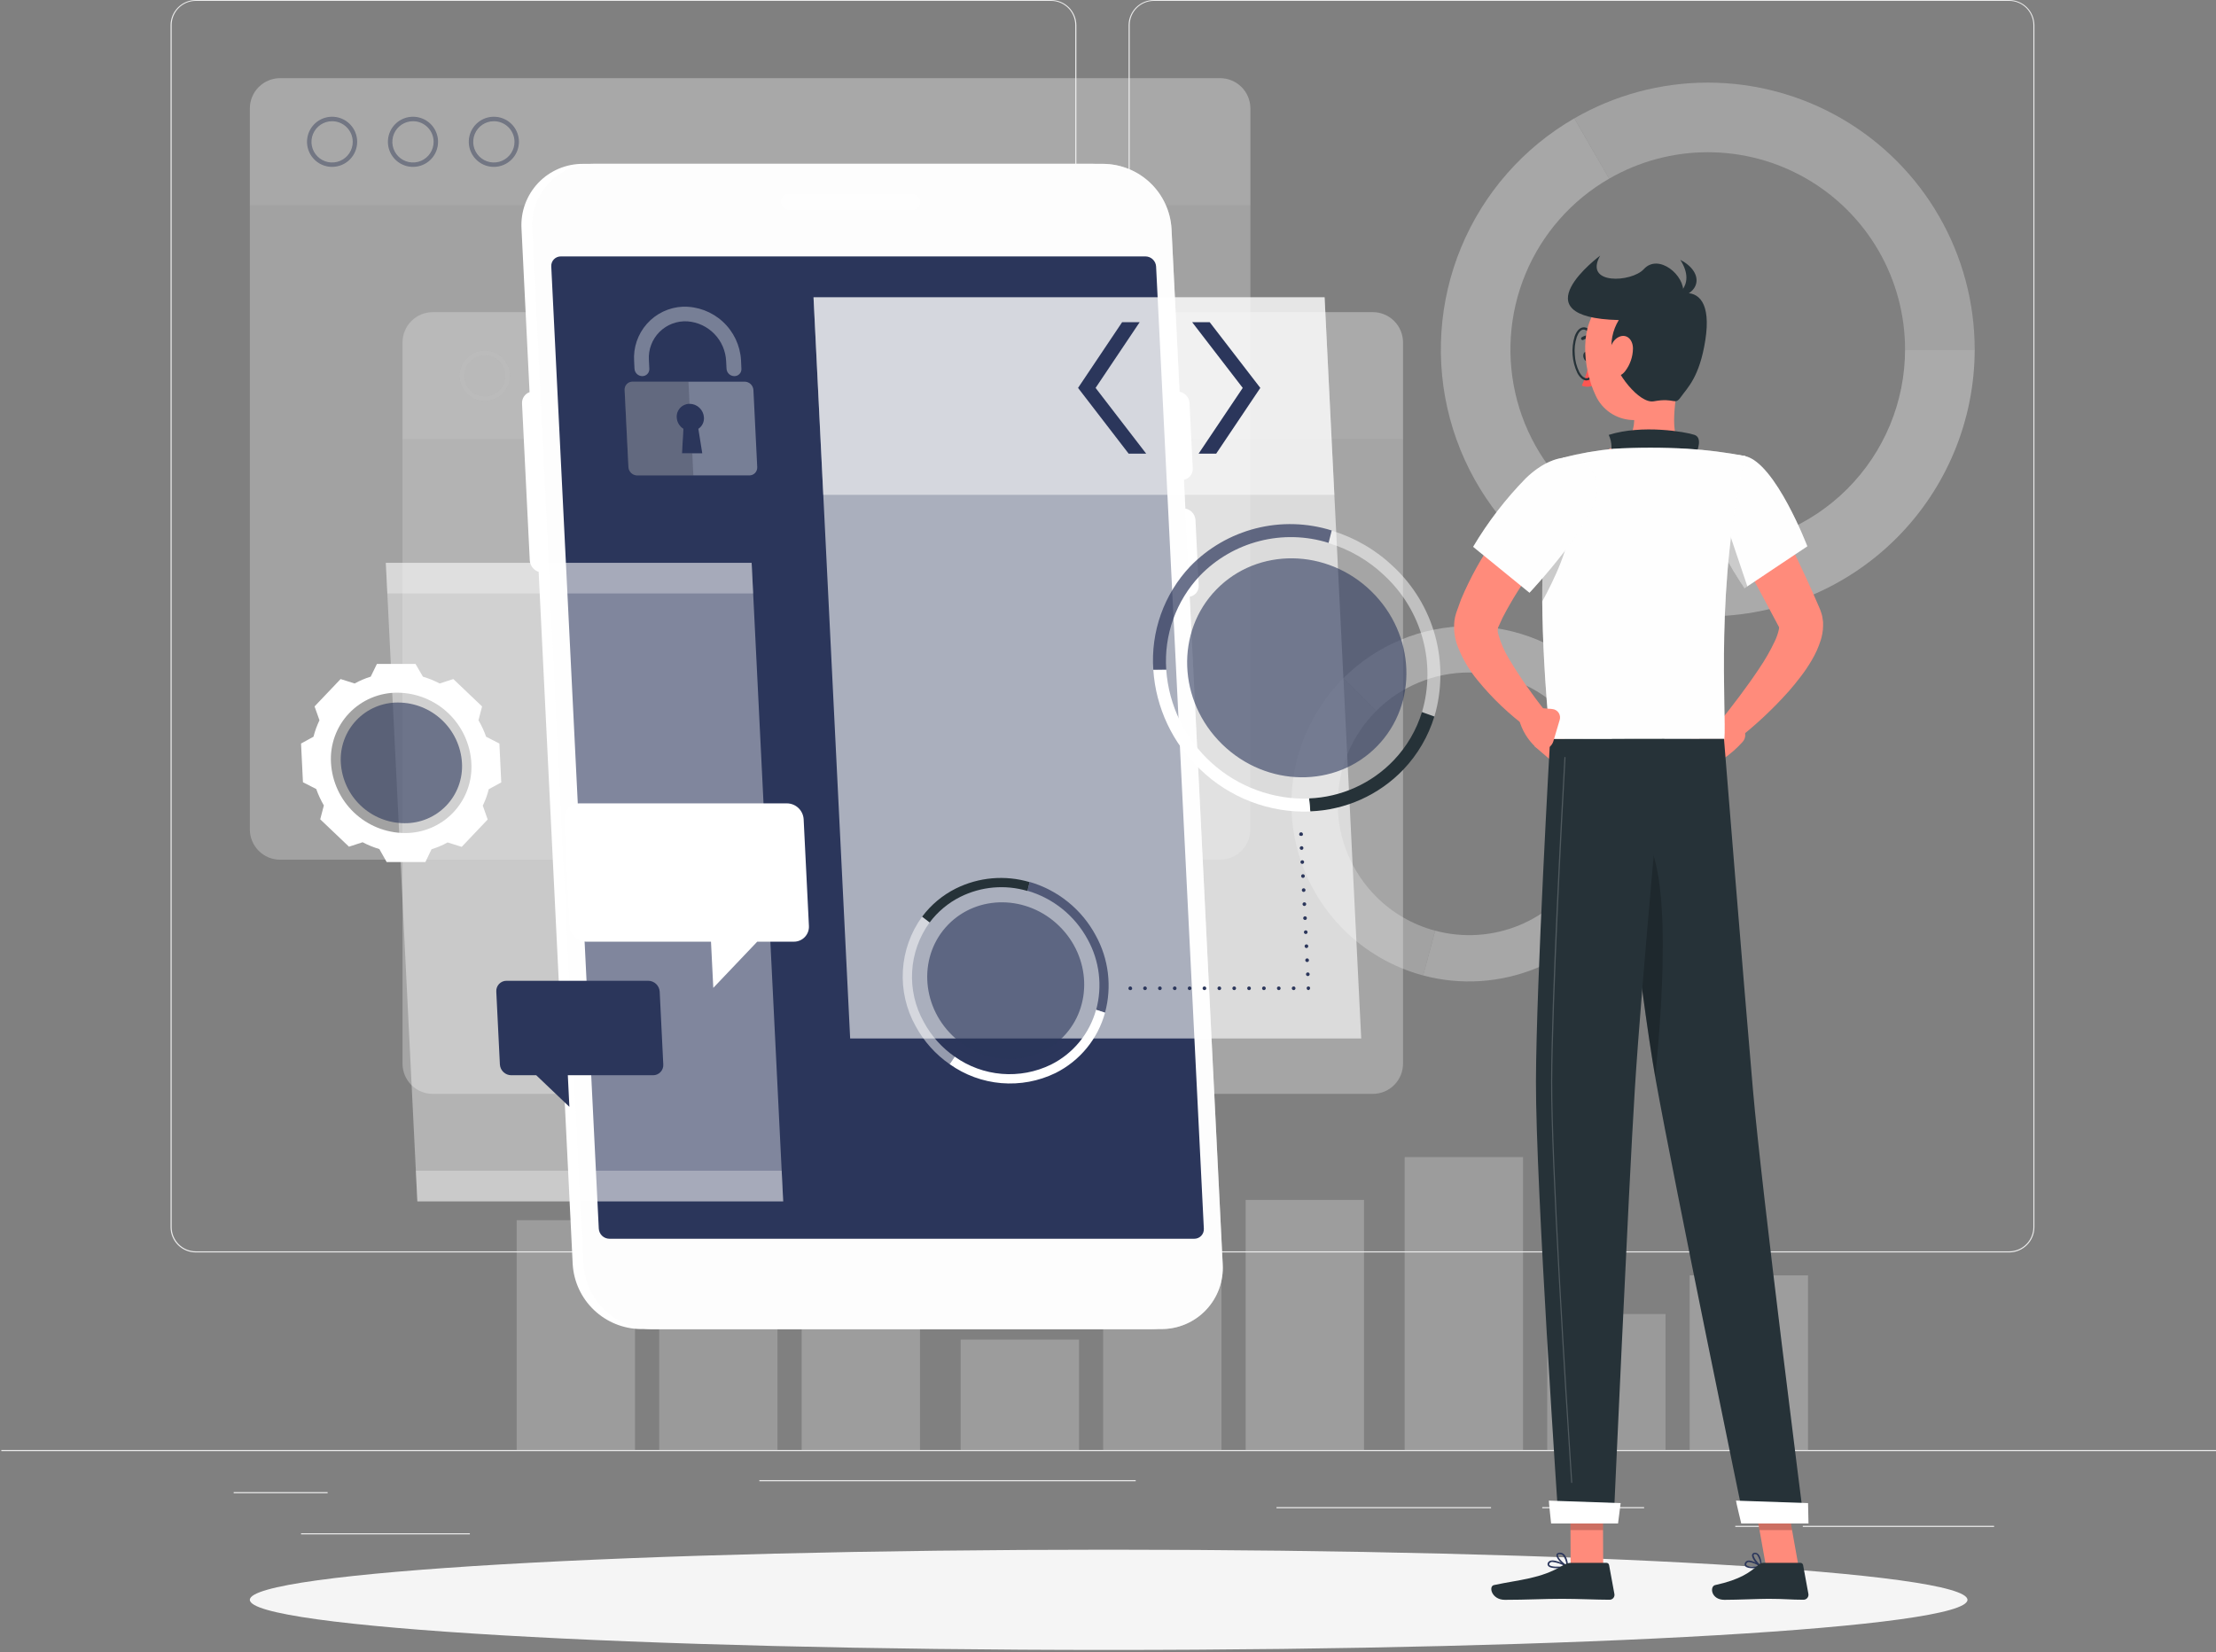 <svg width="582" height="434" viewBox="0 0 582 434" fill="none" xmlns="http://www.w3.org/2000/svg">
<rect x="0" y="0" width="582" height="434" fill="#808080" stroke="none"/>
<path d="M582 380.868H0.345V381.159H582V380.868Z" fill="#EBEBEB"/>
<path d="M86.046 391.943H61.372V392.233H86.046V391.943Z" fill="#EBEBEB"/>
<path d="M298.28 388.79H199.433V389.081H298.28V388.79Z" fill="#EBEBEB"/>
<path d="M123.4 402.75H79.066V403.041H123.4V402.75Z" fill="#EBEBEB"/>
<path d="M523.718 400.795H473.475V401.086H523.718V400.795Z" fill="#EBEBEB"/>
<path d="M469.671 400.795H455.746V401.086H469.671V400.795Z" fill="#EBEBEB"/>
<path d="M431.805 395.886H405.049V396.177H431.805V395.886Z" fill="#EBEBEB"/>
<path d="M391.601 395.886H335.25V396.177H391.601V395.886Z" fill="#EBEBEB"/>
<path d="M276.049 328.984H51.426C49.666 328.981 47.979 328.28 46.736 327.035C45.493 325.789 44.795 324.101 44.795 322.342V6.584C44.81 4.835 45.515 3.162 46.757 1.929C47.998 0.696 49.676 0.003 51.426 0H276.049C277.811 0 279.501 0.7 280.746 1.946C281.992 3.191 282.692 4.881 282.692 6.643V322.342C282.692 324.103 281.992 325.793 280.746 327.039C279.501 328.284 277.811 328.984 276.049 328.984ZM51.426 0.233C49.743 0.236 48.13 0.906 46.942 2.097C45.753 3.288 45.086 4.902 45.086 6.584V322.342C45.086 324.024 45.753 325.638 46.942 326.829C48.13 328.02 49.743 328.69 51.426 328.693H276.049C277.733 328.69 279.347 328.02 280.537 326.83C281.728 325.639 282.398 324.025 282.401 322.342V6.584C282.398 4.901 281.728 3.287 280.537 2.096C279.347 0.906 277.733 0.236 276.049 0.233H51.426Z" fill="#EBEBEB"/>
<path d="M527.685 328.984H303.049C301.289 328.981 299.601 328.28 298.356 327.035C297.111 325.79 296.41 324.103 296.407 322.342V6.584C296.425 4.834 297.133 3.161 298.376 1.928C299.62 0.696 301.299 0.003 303.049 0H527.685C529.432 0.006 531.107 0.701 532.346 1.933C533.585 3.166 534.289 4.837 534.304 6.584V322.342C534.304 324.099 533.607 325.785 532.367 327.03C531.126 328.276 529.442 328.978 527.685 328.984ZM303.049 0.233C301.366 0.236 299.752 0.906 298.562 2.096C297.371 3.287 296.701 4.901 296.698 6.584V322.342C296.701 324.025 297.371 325.639 298.562 326.83C299.752 328.02 301.366 328.69 303.049 328.693H527.685C529.368 328.69 530.982 328.02 532.173 326.83C533.363 325.639 534.033 324.025 534.036 322.342V6.584C534.033 4.901 533.363 3.287 532.173 2.096C530.982 0.906 529.368 0.236 527.685 0.233H303.049Z" fill="#EBEBEB"/>
<g opacity="0.6">
<path opacity="0.6" d="M410.191 186.746L418.811 178.126C426.068 185.391 430.728 194.846 432.069 205.027C433.409 215.208 431.355 225.547 426.225 234.443C421.095 243.338 413.175 250.294 403.691 254.233C394.208 258.172 383.69 258.874 373.767 256.231L376.92 244.458C384.256 246.429 392.038 245.924 399.057 243.02C406.077 240.116 411.941 234.975 415.74 228.397C419.539 221.819 421.06 214.17 420.067 206.639C419.074 199.108 415.623 192.115 410.249 186.746H410.191Z" fill="#EBEBEB"/>
<path opacity="0.6" d="M352.828 178.126C361.589 169.38 373.463 164.468 385.843 164.468C398.222 164.468 410.096 169.38 418.857 178.126L410.237 186.746C403.767 180.278 394.992 176.644 385.843 176.644C376.693 176.644 367.918 180.278 361.448 186.746L352.828 178.126Z" fill="#F5F5F5"/>
<path opacity="0.6" d="M352.828 178.126L361.448 186.746C358.244 189.949 355.702 193.752 353.967 197.938C352.233 202.124 351.34 206.61 351.34 211.141C351.34 215.672 352.233 220.158 353.967 224.344C355.702 228.529 358.244 232.332 361.448 235.536C365.718 239.83 371.054 242.91 376.908 244.458L373.767 256.231C365.853 254.108 358.636 249.941 352.842 244.147C347.049 238.352 342.881 231.135 340.76 223.221C338.638 215.306 338.636 206.973 340.754 199.057C342.873 191.142 347.036 183.923 352.828 178.126Z" fill="#E0E0E0"/>
<path opacity="0.6" d="M448.522 143.611V161.898C433.089 161.899 418.087 156.808 405.843 147.414C393.599 138.019 384.797 124.847 380.803 109.94C376.808 95.033 377.845 79.224 383.752 64.966C389.659 50.709 400.105 38.799 413.471 31.084L422.627 46.928C412.742 52.625 405.015 61.426 400.645 71.965C396.274 82.504 395.505 94.19 398.457 105.211C401.409 116.231 407.916 125.969 416.969 132.912C426.021 139.856 437.113 143.616 448.522 143.611Z" fill="#EBEBEB"/>
<path opacity="0.6" d="M518.623 91.797C518.617 110.387 511.229 128.214 498.084 141.359C484.939 154.504 467.112 161.892 448.522 161.898V143.611C462.263 143.608 475.44 138.148 485.156 128.431C494.873 118.715 500.332 105.538 500.336 91.797H518.623Z" fill="#F5F5F5"/>
<path opacity="0.6" d="M518.623 91.797H500.335C500.337 82.702 497.945 73.767 493.398 65.891C488.852 58.014 482.312 51.473 474.436 46.925C466.56 42.378 457.625 39.984 448.531 39.984C439.436 39.985 430.502 42.38 422.626 46.928L413.483 31.084C424.139 24.934 436.227 21.697 448.531 21.699C460.835 21.7 472.922 24.94 483.577 31.093C494.232 37.246 503.08 46.095 509.231 56.75C515.383 67.406 518.622 79.493 518.623 91.797Z" fill="#E0E0E0"/>
</g>
<g opacity="0.5">
<path opacity="0.5" d="M327.154 380.856H358.238V315.187H327.154V380.856Z" fill="#F5F5F5"/>
<path opacity="0.5" d="M289.73 380.868H320.814V335.01H289.73V380.868Z" fill="#E6E6E6"/>
<path opacity="0.5" d="M252.307 380.856H283.39V351.878H252.307V380.856Z" fill="#F0F0F0"/>
<path opacity="0.5" d="M443.764 380.868H474.848V335.01H443.764V380.868Z" fill="#F5F5F5"/>
<path opacity="0.5" d="M406.352 380.868H437.436V345.154H406.352V380.868Z" fill="#E6E6E6"/>
<path opacity="0.5" d="M368.917 380.868H400V303.938H368.917V380.868Z" fill="#F0F0F0"/>
<path opacity="0.5" d="M210.543 380.868H241.627V309.092H210.543V380.868Z" fill="#F5F5F5"/>
<path opacity="0.5" d="M173.12 380.868H204.203V335.01H173.12V380.868Z" fill="#E6E6E6"/>
<path opacity="0.5" d="M135.696 380.868H166.78V320.515H135.696V380.868Z" fill="#F0F0F0"/>
</g>
<g opacity="0.6">
<path opacity="0.6" d="M65.618 28.455C65.627 26.356 66.465 24.347 67.949 22.863C69.432 21.379 71.442 20.542 73.54 20.532H320.465C322.565 20.539 324.578 21.375 326.064 22.859C327.55 24.343 328.389 26.354 328.398 28.455V53.978H65.618V28.455Z" fill="#F0F0F0"/>
<path opacity="0.6" d="M129.705 43.834C128.403 43.834 127.131 43.448 126.049 42.725C124.967 42.003 124.123 40.976 123.624 39.774C123.125 38.572 122.993 37.25 123.245 35.973C123.497 34.697 124.122 33.523 125.041 32.602C125.959 31.68 127.13 31.051 128.406 30.794C129.682 30.538 131.005 30.665 132.208 31.159C133.412 31.654 134.442 32.495 135.168 33.574C135.894 34.654 136.284 35.925 136.289 37.226C136.291 38.092 136.121 38.95 135.791 39.751C135.461 40.552 134.977 41.28 134.365 41.893C133.754 42.507 133.028 42.994 132.228 43.327C131.428 43.66 130.571 43.832 129.705 43.834ZM129.705 31.84C128.631 31.84 127.582 32.159 126.689 32.756C125.797 33.353 125.102 34.202 124.693 35.194C124.284 36.187 124.178 37.279 124.39 38.331C124.603 39.384 125.122 40.35 125.884 41.106C126.646 41.863 127.615 42.377 128.669 42.582C129.722 42.787 130.814 42.675 131.803 42.259C132.793 41.843 133.638 41.143 134.229 40.247C134.821 39.351 135.133 38.3 135.126 37.226C135.116 35.794 134.541 34.424 133.526 33.415C132.51 32.406 131.136 31.84 129.705 31.84Z" fill="#2B365B"/>
<path opacity="0.6" d="M108.533 43.834C107.229 43.847 105.95 43.474 104.858 42.76C103.767 42.046 102.912 41.023 102.402 39.823C101.893 38.623 101.751 37.298 101.995 36.017C102.239 34.735 102.859 33.556 103.774 32.627C104.69 31.698 105.861 31.062 107.138 30.8C108.416 30.538 109.743 30.66 110.95 31.153C112.158 31.646 113.192 32.486 113.921 33.567C114.651 34.648 115.043 35.922 115.047 37.226C115.054 38.964 114.372 40.634 113.152 41.872C111.931 43.11 110.271 43.815 108.533 43.834ZM108.533 31.84C107.456 31.826 106.4 32.133 105.499 32.722C104.597 33.31 103.892 34.154 103.472 35.146C103.052 36.137 102.936 37.231 103.14 38.288C103.344 39.345 103.859 40.317 104.617 41.081C105.376 41.845 106.345 42.365 107.401 42.576C108.457 42.787 109.551 42.679 110.545 42.266C111.539 41.852 112.388 41.152 112.982 40.254C113.577 39.357 113.891 38.303 113.884 37.226C113.878 35.805 113.313 34.444 112.312 33.436C111.311 32.429 109.953 31.855 108.533 31.84Z" fill="#2B365B"/>
<path opacity="0.6" d="M87.232 43.834C85.931 43.836 84.657 43.452 83.574 42.731C82.49 42.01 81.644 40.984 81.143 39.782C80.642 38.581 80.509 37.258 80.76 35.98C81.011 34.703 81.635 33.529 82.553 32.606C83.471 31.683 84.642 31.053 85.918 30.795C87.194 30.538 88.517 30.664 89.722 31.158C90.926 31.653 91.957 32.493 92.683 33.573C93.41 34.653 93.8 35.924 93.805 37.226C93.808 38.973 93.118 40.651 91.885 41.889C90.653 43.128 88.98 43.827 87.232 43.834ZM87.232 31.84C86.158 31.837 85.108 32.154 84.214 32.75C83.32 33.346 82.624 34.194 82.213 35.186C81.801 36.179 81.695 37.271 81.905 38.324C82.116 39.377 82.635 40.344 83.396 41.102C84.157 41.86 85.126 42.375 86.18 42.581C87.235 42.787 88.326 42.676 89.317 42.26C90.308 41.845 91.152 41.145 91.744 40.248C92.336 39.352 92.649 38.3 92.642 37.226C92.633 35.796 92.059 34.428 91.046 33.419C90.033 32.411 88.662 31.843 87.232 31.84Z" fill="#2B365B"/>
<path opacity="0.6" d="M320.465 225.822H73.54C71.442 225.813 69.432 224.975 67.949 223.491C66.465 222.008 65.627 219.998 65.618 217.9V53.978H328.398V217.9C328.389 220 327.55 222.011 326.064 223.495C324.578 224.979 322.565 225.816 320.465 225.822Z" fill="#E0E0E0"/>
<path opacity="0.6" d="M105.717 89.924C105.72 87.823 106.556 85.808 108.04 84.321C109.525 82.835 111.538 81.996 113.64 81.99H360.564C362.664 81.999 364.676 82.839 366.16 84.325C367.644 85.811 368.48 87.824 368.486 89.924V115.435H105.717V89.924Z" fill="#F5F5F5"/>
<path opacity="0.6" d="M169.804 105.291C168.501 105.294 167.226 104.909 166.142 104.186C165.057 103.464 164.211 102.436 163.712 101.232C163.212 100.028 163.081 98.704 163.334 97.425C163.588 96.147 164.215 94.973 165.137 94.051C166.058 93.13 167.233 92.502 168.511 92.249C169.789 91.995 171.114 92.126 172.318 92.626C173.521 93.126 174.549 93.972 175.272 95.056C175.995 96.141 176.379 97.415 176.377 98.719C176.374 100.461 175.68 102.131 174.448 103.363C173.216 104.595 171.546 105.288 169.804 105.291ZM169.804 93.297C168.732 93.295 167.682 93.611 166.789 94.206C165.896 94.8 165.2 95.646 164.788 96.636C164.375 97.626 164.266 98.717 164.474 99.769C164.682 100.821 165.198 101.788 165.955 102.548C166.713 103.307 167.679 103.824 168.731 104.035C169.783 104.245 170.873 104.138 171.864 103.728C172.856 103.318 173.703 102.623 174.299 101.732C174.895 100.84 175.214 99.791 175.214 98.719C175.214 97.283 174.644 95.906 173.63 94.889C172.616 93.873 171.24 93.301 169.804 93.297Z" fill="#E6E6E6"/>
<path opacity="0.6" d="M148.562 105.291C147.259 105.294 145.985 104.909 144.9 104.186C143.815 103.464 142.97 102.436 142.47 101.232C141.97 100.028 141.839 98.704 142.092 97.425C142.346 96.147 142.973 94.973 143.895 94.051C144.816 93.13 145.991 92.502 147.269 92.249C148.547 91.995 149.872 92.126 151.076 92.626C152.279 93.126 153.308 93.972 154.03 95.056C154.753 96.141 155.137 97.415 155.135 98.719C155.132 100.461 154.439 102.131 153.207 103.363C151.975 104.595 150.305 105.288 148.562 105.291ZM148.562 93.297C147.49 93.295 146.44 93.611 145.547 94.206C144.654 94.8 143.958 95.646 143.546 96.636C143.134 97.626 143.025 98.717 143.232 99.769C143.44 100.821 143.956 101.788 144.713 102.548C145.471 103.307 146.437 103.824 147.489 104.035C148.541 104.245 149.631 104.138 150.623 103.728C151.614 103.318 152.461 102.623 153.057 101.732C153.654 100.84 153.972 99.791 153.972 98.719C153.972 97.283 153.402 95.906 152.388 94.889C151.374 93.873 149.998 93.301 148.562 93.297Z" fill="#E6E6E6"/>
<path opacity="0.6" d="M127.332 105.291C126.029 105.294 124.754 104.909 123.669 104.186C122.585 103.464 121.739 102.436 121.239 101.232C120.739 100.028 120.608 98.704 120.862 97.425C121.115 96.147 121.743 94.973 122.664 94.051C123.586 93.13 124.76 92.502 126.038 92.249C127.317 91.995 128.642 92.126 129.845 92.626C131.049 93.126 132.077 93.972 132.8 95.056C133.522 96.141 133.907 97.415 133.905 98.719C133.898 100.46 133.204 102.128 131.973 103.359C130.741 104.591 129.073 105.285 127.332 105.291ZM127.332 93.297C126.259 93.295 125.21 93.611 124.317 94.206C123.424 94.8 122.727 95.646 122.315 96.636C121.903 97.626 121.794 98.717 122.002 99.769C122.21 100.821 122.725 101.788 123.483 102.548C124.24 103.307 125.206 103.824 126.258 104.035C127.31 104.245 128.401 104.138 129.392 103.728C130.383 103.318 131.231 102.623 131.827 101.732C132.423 100.84 132.741 99.791 132.741 98.719C132.741 97.283 132.172 95.906 131.158 94.889C130.143 93.873 128.768 93.301 127.332 93.297Z" fill="#E6E6E6"/>
<path opacity="0.6" d="M360.564 287.338H113.64C111.539 287.335 109.526 286.499 108.041 285.014C106.556 283.529 105.72 281.516 105.717 279.416V115.435H368.486V279.357C368.491 280.402 368.289 281.437 367.893 282.403C367.498 283.37 366.915 284.249 366.179 284.99C365.444 285.731 364.569 286.32 363.605 286.723C362.642 287.126 361.608 287.335 360.564 287.338Z" fill="#E6E6E6"/>
</g>
<path d="M291.172 433.403C415.743 433.403 516.727 427.507 516.727 420.234C516.727 412.961 415.743 407.066 291.172 407.066C166.602 407.066 65.618 412.961 65.618 420.234C65.618 427.507 166.602 433.403 291.172 433.403Z" fill="#F5F5F5"/>
<path d="M310.39 126.056C310.78 126.06 311.167 125.984 311.527 125.832C311.887 125.68 312.211 125.456 312.481 125.173C312.75 124.891 312.958 124.556 313.093 124.19C313.228 123.823 313.286 123.433 313.263 123.043L312.403 105.861C312.356 105.05 312.003 104.287 311.416 103.726C310.829 103.165 310.051 102.847 309.238 102.837H306.912L304.806 60.085C304.534 55.524 302.549 51.234 299.249 48.074C295.948 44.913 291.576 43.117 287.008 43.042H153.122C150.923 43.028 148.745 43.464 146.722 44.325C144.698 45.185 142.873 46.452 141.358 48.046C139.844 49.64 138.672 51.528 137.917 53.592C137.161 55.657 136.836 57.855 136.964 60.05L139.081 103C138.473 103.221 137.952 103.632 137.596 104.173C137.239 104.714 137.067 105.355 137.103 106.001L139.139 147.217C139.185 147.892 139.431 148.537 139.846 149.072C140.26 149.606 140.824 150.005 141.466 150.218L150.412 332.102C150.693 336.665 152.688 340.953 155.997 344.107C159.307 347.261 163.686 349.048 168.257 349.11H302.131C304.329 349.124 306.508 348.688 308.531 347.827C310.555 346.967 312.38 345.7 313.894 344.106C315.409 342.512 316.58 340.624 317.336 338.56C318.092 336.495 318.416 334.297 318.289 332.102L309.622 156.791H311.949C312.339 156.795 312.726 156.718 313.086 156.567C313.445 156.415 313.77 156.191 314.039 155.908C314.309 155.626 314.517 155.291 314.652 154.924C314.787 154.558 314.845 154.168 314.822 153.778L313.973 136.561C313.921 135.753 313.566 134.995 312.98 134.436C312.393 133.878 311.618 133.561 310.809 133.548H308.482L308.11 126.056H310.39Z" fill="white"/>
<path d="M171.084 349.109H304.957C307.157 349.124 309.336 348.688 311.36 347.827C313.383 346.967 315.21 345.701 316.725 344.107C318.24 342.513 319.413 340.625 320.17 338.561C320.927 336.496 321.253 334.298 321.127 332.102L307.68 60.062C307.404 55.498 305.412 51.207 302.105 48.05C298.797 44.894 294.418 43.105 289.846 43.042H155.961C153.761 43.028 151.582 43.464 149.558 44.325C147.534 45.185 145.708 46.451 144.193 48.045C142.678 49.639 141.505 51.527 140.748 53.591C139.991 55.656 139.665 57.854 139.791 60.05L153.238 332.09C153.517 336.655 155.511 340.946 158.82 344.103C162.13 347.259 166.511 349.048 171.084 349.109Z" fill="white"/>
<path opacity="0.4" d="M171.084 349.109H304.957C307.157 349.124 309.336 348.688 311.36 347.827C313.383 346.967 315.21 345.701 316.725 344.107C318.24 342.513 319.413 340.625 320.17 338.561C320.927 336.496 321.253 334.298 321.127 332.102L307.68 60.062C307.404 55.498 305.412 51.207 302.105 48.05C298.797 44.894 294.418 43.105 289.846 43.042H155.961C153.761 43.028 151.582 43.464 149.558 44.325C147.534 45.185 145.708 46.451 144.193 48.045C142.678 49.639 141.505 51.527 140.748 53.591C139.991 55.656 139.665 57.854 139.791 60.05L153.238 332.09C153.517 336.655 155.511 340.946 158.82 344.103C162.13 347.259 166.511 349.048 171.084 349.109Z" fill="#FAFAFA"/>
<path d="M160.09 325.39H313.647C313.99 325.393 314.329 325.327 314.645 325.194C314.961 325.061 315.246 324.864 315.482 324.617C315.719 324.369 315.902 324.076 316.021 323.754C316.139 323.433 316.191 323.091 316.172 322.749L303.631 69.996C303.587 69.286 303.276 68.619 302.76 68.129C302.244 67.64 301.562 67.363 300.851 67.356H147.294C146.952 67.352 146.613 67.418 146.298 67.552C145.982 67.685 145.698 67.881 145.462 68.129C145.227 68.377 145.044 68.67 144.927 68.992C144.81 69.313 144.76 69.655 144.781 69.996L157.263 322.749C157.308 323.467 157.626 324.141 158.151 324.632C158.677 325.123 159.371 325.394 160.09 325.39Z" fill="#2B365B"/>
<path opacity="0.7" d="M239.428 50.918H207.146C206.875 50.916 206.607 50.97 206.358 51.075C206.109 51.181 205.884 51.337 205.697 51.534C205.511 51.73 205.367 51.962 205.274 52.217C205.181 52.471 205.141 52.742 205.157 53.012C205.189 53.576 205.434 54.107 205.842 54.498C206.25 54.888 206.791 55.11 207.356 55.118H239.638C239.909 55.12 240.179 55.066 240.429 54.959C240.679 54.853 240.904 54.696 241.091 54.498C241.278 54.301 241.421 54.067 241.514 53.811C241.606 53.555 241.644 53.283 241.627 53.012C241.592 52.45 241.346 51.922 240.938 51.534C240.53 51.146 239.991 50.926 239.428 50.918Z" fill="white"/>
<path opacity="0.6" d="M357.504 272.785H223.281L213.661 78.093H347.884L357.504 272.785Z" fill="white"/>
<path d="M341.66 219.552C341.598 219.563 341.535 219.563 341.474 219.552C341.415 219.531 341.363 219.495 341.323 219.447C341.278 219.404 341.242 219.353 341.218 219.296C341.207 219.234 341.207 219.171 341.218 219.11C341.218 218.98 341.269 218.856 341.361 218.764C341.453 218.672 341.577 218.621 341.707 218.621C341.836 218.621 341.96 218.672 342.052 218.764C342.144 218.856 342.195 218.98 342.195 219.11C342.206 219.171 342.206 219.234 342.195 219.296C342.171 219.353 342.136 219.404 342.09 219.447C342.05 219.495 341.998 219.531 341.939 219.552C341.848 219.579 341.751 219.579 341.66 219.552Z" fill="#2B365B"/>
<path d="M342.998 255.928C342.995 255.866 343.004 255.803 343.025 255.744C343.046 255.685 343.079 255.631 343.121 255.584C343.163 255.538 343.214 255.5 343.271 255.473C343.327 255.446 343.389 255.431 343.451 255.428C343.579 255.422 343.704 255.466 343.8 255.55C343.896 255.635 343.954 255.754 343.963 255.882C343.966 255.946 343.957 256.01 343.935 256.071C343.913 256.131 343.88 256.187 343.837 256.234C343.794 256.282 343.741 256.32 343.683 256.348C343.625 256.375 343.562 256.391 343.498 256.394C343.37 256.397 343.247 256.35 343.153 256.263C343.06 256.176 343.004 256.056 342.998 255.928ZM342.812 252.252C342.809 252.188 342.818 252.124 342.84 252.063C342.861 252.003 342.895 251.947 342.938 251.9C342.981 251.852 343.034 251.814 343.092 251.786C343.15 251.759 343.213 251.743 343.277 251.74C343.341 251.737 343.404 251.747 343.464 251.769C343.524 251.791 343.579 251.824 343.625 251.868C343.672 251.911 343.709 251.963 343.735 252.021C343.761 252.079 343.776 252.142 343.777 252.206C343.78 252.268 343.771 252.331 343.75 252.39C343.729 252.449 343.696 252.504 343.654 252.55C343.612 252.596 343.561 252.634 343.504 252.661C343.448 252.688 343.386 252.703 343.323 252.706C343.196 252.712 343.071 252.668 342.975 252.584C342.879 252.499 342.821 252.38 342.812 252.252ZM342.637 248.565C342.634 248.502 342.643 248.439 342.664 248.38C342.686 248.321 342.718 248.267 342.76 248.22C342.802 248.174 342.853 248.136 342.91 248.109C342.967 248.083 343.028 248.067 343.091 248.064C343.154 248.06 343.217 248.068 343.277 248.088C343.337 248.109 343.392 248.141 343.438 248.184C343.485 248.226 343.523 248.278 343.549 248.335C343.575 248.393 343.59 248.455 343.591 248.518C343.596 248.582 343.588 248.646 343.567 248.706C343.547 248.766 343.515 248.822 343.472 248.87C343.43 248.918 343.379 248.956 343.321 248.984C343.264 249.011 343.201 249.027 343.137 249.03C343.01 249.033 342.886 248.986 342.792 248.899C342.699 248.812 342.643 248.692 342.637 248.565ZM342.451 244.877C342.448 244.751 342.493 244.629 342.578 244.536C342.662 244.443 342.779 244.386 342.905 244.377C343.032 244.37 343.158 244.414 343.253 244.499C343.349 244.584 343.408 244.703 343.417 244.83C343.423 244.958 343.379 245.083 343.294 245.179C343.209 245.275 343.09 245.333 342.963 245.342C342.899 245.345 342.835 245.336 342.774 245.314C342.714 245.292 342.658 245.259 342.61 245.216C342.563 245.173 342.524 245.12 342.497 245.062C342.47 245.004 342.454 244.941 342.451 244.877ZM342.265 241.201C342.262 241.137 342.271 241.072 342.293 241.012C342.315 240.952 342.348 240.896 342.391 240.848C342.435 240.801 342.487 240.762 342.545 240.735C342.603 240.708 342.666 240.692 342.73 240.689C342.794 240.686 342.857 240.696 342.917 240.717C342.977 240.739 343.032 240.773 343.078 240.816C343.125 240.86 343.163 240.912 343.189 240.97C343.215 241.028 343.229 241.091 343.23 241.154C343.234 241.217 343.224 241.28 343.203 241.339C343.182 241.398 343.149 241.452 343.107 241.499C343.065 241.545 343.014 241.583 342.958 241.609C342.901 241.636 342.839 241.652 342.777 241.655C342.649 241.661 342.524 241.617 342.428 241.532C342.332 241.447 342.274 241.328 342.265 241.201ZM342.09 237.513C342.087 237.451 342.097 237.388 342.118 237.329C342.139 237.27 342.171 237.215 342.213 237.169C342.256 237.122 342.307 237.085 342.363 237.058C342.42 237.031 342.481 237.016 342.544 237.013C342.608 237.008 342.672 237.016 342.732 237.037C342.792 237.057 342.848 237.089 342.896 237.132C342.944 237.174 342.982 237.225 343.01 237.283C343.037 237.34 343.053 237.403 343.056 237.467C343.059 237.595 343.013 237.721 342.926 237.816C342.839 237.911 342.719 237.97 342.591 237.978C342.463 237.982 342.339 237.935 342.246 237.848C342.152 237.761 342.096 237.641 342.09 237.513ZM341.904 233.825C341.901 233.698 341.948 233.574 342.035 233.48C342.122 233.387 342.242 233.331 342.37 233.325C342.432 233.322 342.495 233.331 342.554 233.352C342.613 233.374 342.667 233.406 342.714 233.448C342.76 233.49 342.798 233.541 342.825 233.598C342.852 233.655 342.867 233.716 342.87 233.779C342.876 233.907 342.832 234.032 342.747 234.127C342.663 234.223 342.544 234.282 342.416 234.291C342.352 234.294 342.288 234.284 342.227 234.263C342.167 234.241 342.111 234.208 342.064 234.164C342.016 234.121 341.978 234.069 341.95 234.011C341.923 233.953 341.907 233.89 341.904 233.825ZM341.73 230.149C341.725 230.086 341.733 230.022 341.753 229.961C341.774 229.901 341.806 229.845 341.848 229.798C341.891 229.75 341.942 229.711 342 229.684C342.057 229.656 342.12 229.64 342.183 229.638C342.247 229.634 342.311 229.644 342.37 229.666C342.43 229.688 342.485 229.721 342.532 229.765C342.578 229.808 342.616 229.86 342.642 229.918C342.668 229.976 342.682 230.039 342.684 230.103C342.687 230.166 342.678 230.228 342.656 230.287C342.635 230.346 342.603 230.401 342.561 230.447C342.518 230.494 342.468 230.531 342.411 230.558C342.354 230.585 342.293 230.6 342.23 230.603C342.167 230.606 342.105 230.597 342.046 230.576C341.987 230.555 341.932 230.522 341.886 230.48C341.839 230.438 341.802 230.387 341.775 230.33C341.748 230.274 341.733 230.212 341.73 230.149ZM341.544 226.462C341.54 226.399 341.55 226.336 341.571 226.277C341.592 226.218 341.625 226.164 341.667 226.117C341.709 226.071 341.76 226.033 341.816 226.007C341.873 225.98 341.935 225.964 341.997 225.961C342.125 225.955 342.25 225.999 342.346 226.084C342.442 226.169 342.5 226.288 342.509 226.415C342.512 226.544 342.466 226.669 342.379 226.764C342.293 226.86 342.172 226.918 342.044 226.927C341.916 226.93 341.792 226.883 341.699 226.796C341.605 226.709 341.55 226.589 341.544 226.462ZM341.358 222.786C341.354 222.721 341.364 222.657 341.386 222.597C341.407 222.536 341.441 222.481 341.484 222.433C341.527 222.386 341.579 222.347 341.638 222.32C341.696 222.292 341.759 222.277 341.823 222.274C341.885 222.271 341.948 222.28 342.007 222.301C342.066 222.322 342.121 222.355 342.167 222.397C342.214 222.439 342.251 222.49 342.278 222.547C342.305 222.603 342.32 222.665 342.323 222.727C342.329 222.855 342.286 222.98 342.201 223.076C342.116 223.172 341.997 223.23 341.869 223.239C341.742 223.246 341.616 223.202 341.521 223.117C341.425 223.032 341.366 222.913 341.358 222.786Z" fill="#2B365B"/>
<path d="M343.661 260.081C343.597 260.081 343.534 260.068 343.476 260.042C343.418 260.016 343.366 259.978 343.323 259.93C343.278 259.887 343.241 259.835 343.217 259.777C343.193 259.718 343.182 259.656 343.184 259.593C343.173 259.531 343.173 259.468 343.184 259.407C343.205 259.348 343.241 259.296 343.289 259.255C343.331 259.21 343.383 259.175 343.44 259.151C343.559 259.104 343.692 259.104 343.812 259.151C343.873 259.174 343.928 259.21 343.975 259.255C344.015 259.3 344.047 259.351 344.068 259.407C344.084 259.468 344.084 259.532 344.068 259.593C344.066 259.719 344.016 259.839 343.928 259.93C343.882 259.976 343.826 260.011 343.766 260.035C343.734 260.056 343.698 260.072 343.661 260.081Z" fill="#2B365B"/>
<path d="M339.275 259.593C339.275 259.529 339.288 259.466 339.313 259.408C339.337 259.349 339.374 259.296 339.419 259.251C339.465 259.207 339.519 259.172 339.578 259.149C339.637 259.125 339.7 259.114 339.764 259.116C339.827 259.116 339.889 259.128 339.946 259.152C340.004 259.176 340.057 259.211 340.101 259.256C340.145 259.3 340.181 259.352 340.205 259.41C340.229 259.468 340.241 259.53 340.241 259.593C340.241 259.72 340.191 259.843 340.102 259.934C340.013 260.026 339.891 260.078 339.764 260.081C339.634 260.081 339.51 260.03 339.418 259.938C339.327 259.847 339.275 259.722 339.275 259.593ZM335.367 259.593C335.367 259.529 335.379 259.466 335.404 259.408C335.429 259.349 335.465 259.296 335.51 259.251C335.556 259.207 335.61 259.172 335.669 259.149C335.728 259.125 335.792 259.114 335.855 259.116C335.918 259.116 335.98 259.128 336.038 259.152C336.096 259.176 336.148 259.211 336.192 259.256C336.237 259.3 336.272 259.352 336.296 259.41C336.32 259.468 336.332 259.53 336.332 259.593C336.334 259.656 336.323 259.72 336.299 259.779C336.276 259.838 336.241 259.892 336.197 259.938C336.152 259.983 336.099 260.019 336.04 260.044C335.982 260.069 335.919 260.081 335.855 260.081C335.728 260.078 335.606 260.026 335.517 259.934C335.428 259.843 335.378 259.72 335.378 259.593H335.367ZM331.47 259.593C331.47 259.53 331.482 259.468 331.506 259.41C331.53 259.352 331.565 259.3 331.609 259.256C331.654 259.211 331.706 259.176 331.764 259.152C331.822 259.128 331.884 259.116 331.946 259.116C332.01 259.114 332.073 259.125 332.133 259.149C332.192 259.172 332.246 259.207 332.291 259.251C332.337 259.296 332.373 259.349 332.398 259.408C332.422 259.466 332.435 259.529 332.435 259.593C332.435 259.722 332.384 259.847 332.292 259.938C332.2 260.03 332.076 260.081 331.946 260.081C331.883 260.081 331.82 260.069 331.761 260.044C331.703 260.019 331.649 259.983 331.605 259.938C331.561 259.892 331.526 259.838 331.502 259.779C331.479 259.72 331.468 259.656 331.47 259.593ZM327.561 259.593C327.561 259.529 327.573 259.466 327.598 259.408C327.623 259.349 327.659 259.296 327.705 259.251C327.75 259.207 327.804 259.172 327.863 259.149C327.922 259.125 327.986 259.114 328.049 259.116C328.112 259.116 328.174 259.128 328.232 259.152C328.29 259.176 328.342 259.211 328.387 259.256C328.431 259.3 328.466 259.352 328.49 259.41C328.514 259.468 328.526 259.53 328.526 259.593C328.528 259.656 328.517 259.72 328.493 259.779C328.47 259.838 328.435 259.892 328.391 259.938C328.346 259.983 328.293 260.019 328.235 260.044C328.176 260.069 328.113 260.081 328.049 260.081C327.92 260.081 327.796 260.03 327.704 259.938C327.612 259.847 327.561 259.722 327.561 259.593ZM323.664 259.593C323.664 259.53 323.676 259.468 323.7 259.41C323.724 259.352 323.759 259.3 323.803 259.256C323.848 259.211 323.9 259.176 323.958 259.152C324.016 259.128 324.078 259.116 324.141 259.116C324.204 259.114 324.268 259.125 324.327 259.149C324.386 259.172 324.44 259.207 324.485 259.251C324.531 259.296 324.567 259.349 324.592 259.408C324.617 259.466 324.629 259.529 324.629 259.593C324.629 259.722 324.578 259.847 324.486 259.938C324.395 260.03 324.27 260.081 324.141 260.081C324.077 260.081 324.014 260.069 323.955 260.044C323.897 260.019 323.844 259.983 323.799 259.938C323.755 259.892 323.72 259.838 323.697 259.779C323.673 259.72 323.662 259.656 323.664 259.593ZM319.755 259.593C319.755 259.529 319.768 259.466 319.792 259.408C319.817 259.349 319.853 259.296 319.899 259.251C319.944 259.207 319.998 259.172 320.057 259.149C320.117 259.125 320.18 259.114 320.244 259.116C320.306 259.116 320.368 259.128 320.426 259.152C320.484 259.176 320.537 259.211 320.581 259.256C320.625 259.3 320.66 259.352 320.684 259.41C320.708 259.468 320.721 259.53 320.721 259.593C320.722 259.656 320.711 259.72 320.688 259.779C320.664 259.838 320.629 259.892 320.585 259.938C320.541 259.983 320.487 260.019 320.429 260.044C320.37 260.069 320.307 260.081 320.244 260.081C320.114 260.081 319.99 260.03 319.898 259.938C319.806 259.847 319.755 259.722 319.755 259.593ZM315.846 259.593C315.846 259.529 315.859 259.466 315.884 259.408C315.908 259.349 315.944 259.296 315.99 259.251C316.036 259.207 316.09 259.172 316.149 259.149C316.208 259.125 316.271 259.114 316.335 259.116C316.397 259.116 316.459 259.128 316.517 259.152C316.575 259.176 316.628 259.211 316.672 259.256C316.716 259.3 316.752 259.352 316.775 259.41C316.799 259.468 316.812 259.53 316.812 259.593C316.813 259.656 316.802 259.72 316.779 259.779C316.756 259.838 316.721 259.892 316.676 259.938C316.632 259.983 316.579 260.019 316.52 260.044C316.461 260.069 316.398 260.081 316.335 260.081C316.205 260.081 316.081 260.03 315.989 259.938C315.898 259.847 315.846 259.722 315.846 259.593ZM311.949 259.593C311.949 259.53 311.961 259.468 311.985 259.41C312.009 259.352 312.045 259.3 312.089 259.256C312.133 259.211 312.186 259.176 312.244 259.152C312.301 259.128 312.363 259.116 312.426 259.116C312.49 259.114 312.553 259.125 312.612 259.149C312.671 259.172 312.725 259.207 312.771 259.251C312.816 259.296 312.853 259.349 312.877 259.408C312.902 259.466 312.915 259.529 312.915 259.593C312.915 259.722 312.863 259.847 312.772 259.938C312.68 260.03 312.556 260.081 312.426 260.081C312.299 260.078 312.177 260.026 312.088 259.934C311.999 259.843 311.949 259.72 311.949 259.593ZM308.04 259.593C308.04 259.529 308.053 259.466 308.078 259.408C308.102 259.349 308.139 259.296 308.184 259.251C308.23 259.207 308.284 259.172 308.343 259.149C308.402 259.125 308.465 259.114 308.529 259.116C308.592 259.116 308.654 259.128 308.712 259.152C308.769 259.176 308.822 259.211 308.866 259.256C308.911 259.3 308.946 259.352 308.97 259.41C308.994 259.468 309.006 259.53 309.006 259.593C309.008 259.656 308.996 259.72 308.973 259.779C308.95 259.838 308.915 259.892 308.87 259.938C308.826 259.983 308.773 260.019 308.714 260.044C308.656 260.069 308.593 260.081 308.529 260.081C308.399 260.081 308.275 260.03 308.184 259.938C308.092 259.847 308.04 259.722 308.04 259.593ZM304.143 259.593C304.143 259.53 304.156 259.468 304.18 259.41C304.204 259.352 304.239 259.3 304.283 259.256C304.327 259.211 304.38 259.176 304.438 259.152C304.496 259.128 304.558 259.116 304.62 259.116C304.684 259.114 304.747 259.125 304.806 259.149C304.866 259.172 304.92 259.207 304.965 259.251C305.011 259.296 305.047 259.349 305.072 259.408C305.096 259.466 305.109 259.529 305.109 259.593C305.109 259.722 305.057 259.847 304.966 259.938C304.874 260.03 304.75 260.081 304.62 260.081C304.557 260.081 304.494 260.069 304.435 260.044C304.376 260.019 304.323 259.983 304.279 259.938C304.234 259.892 304.2 259.838 304.176 259.779C304.153 259.72 304.142 259.656 304.143 259.593ZM300.235 259.593C300.235 259.529 300.247 259.466 300.272 259.408C300.297 259.349 300.333 259.296 300.378 259.251C300.424 259.207 300.478 259.172 300.537 259.149C300.596 259.125 300.66 259.114 300.723 259.116C300.786 259.116 300.848 259.128 300.906 259.152C300.964 259.176 301.016 259.211 301.06 259.256C301.105 259.3 301.14 259.352 301.164 259.41C301.188 259.468 301.2 259.53 301.2 259.593C301.202 259.656 301.191 259.72 301.167 259.779C301.144 259.838 301.109 259.892 301.065 259.938C301.02 259.983 300.967 260.019 300.908 260.044C300.85 260.069 300.787 260.081 300.723 260.081C300.594 260.081 300.469 260.03 300.378 259.938C300.286 259.847 300.235 259.722 300.235 259.593Z" fill="#2B365B"/>
<path d="M296.814 260.081C296.751 260.08 296.688 260.066 296.63 260.04C296.572 260.014 296.52 259.977 296.477 259.93C296.429 259.89 296.393 259.838 296.372 259.779C296.361 259.717 296.361 259.654 296.372 259.593C296.37 259.53 296.381 259.467 296.405 259.409C296.43 259.351 296.466 259.298 296.512 259.255C296.577 259.185 296.662 259.137 296.756 259.118C296.85 259.099 296.948 259.111 297.035 259.151C297.094 259.171 297.146 259.208 297.186 259.255C297.234 259.298 297.272 259.35 297.298 259.408C297.324 259.466 297.338 259.529 297.338 259.593C297.348 259.654 297.348 259.717 297.338 259.779C297.286 259.893 297.195 259.984 297.082 260.035C296.999 260.075 296.906 260.091 296.814 260.081Z" fill="#2B365B"/>
<path opacity="0.5" d="M350.443 129.977H216.22L213.661 78.093H347.884L350.443 129.977Z" fill="white"/>
<path d="M344.126 213.118L343.812 209.722C352.243 209.399 360.216 205.807 366.043 199.706C369.473 196.111 372.014 191.765 373.465 187.014L376.722 188.177C375.131 193.401 372.343 198.181 368.579 202.137C362.166 208.838 353.395 212.777 344.126 213.118Z" fill="#263238"/>
<g style="mix-blend-mode:multiply" opacity="0.5">
<path d="M363.646 151.23C359.488 147.249 354.445 144.31 348.93 142.657L349.756 139.4C355.818 141.221 361.362 144.45 365.938 148.822C371.213 153.743 375.016 160.035 376.92 166.993C378.824 173.951 378.756 181.302 376.722 188.224L373.465 187.06C375.313 180.765 375.373 174.08 373.639 167.752C371.905 161.425 368.445 155.704 363.646 151.23Z" fill="white"/>
</g>
<path d="M315.229 202.114C307.963 195.253 303.558 185.899 302.898 175.927H306.295C306.958 185.325 311.237 194.1 318.232 200.41C325.228 206.72 334.396 210.074 343.812 209.768L344.126 213.165C338.813 213.365 333.515 212.488 328.549 210.589C323.584 208.69 319.053 205.807 315.229 202.114Z" fill="white"/>
<path opacity="0.7" d="M302.898 175.927C302.549 170.975 303.23 166.004 304.9 161.328C306.57 156.653 309.192 152.374 312.6 148.764C317.313 143.906 323.283 140.453 329.843 138.789C336.404 137.125 343.298 137.317 349.756 139.341L348.93 142.599C343.049 140.76 336.773 140.593 330.803 142.118C324.833 143.642 319.404 146.797 315.125 151.23C312.031 154.507 309.649 158.389 308.13 162.632C306.61 166.874 305.986 171.385 306.295 175.881L302.898 175.927Z" fill="#2B365B"/>
<path opacity="0.6" d="M361.68 196.001C372.501 184.908 371.826 166.7 360.172 155.332C348.519 143.963 330.299 143.74 319.478 154.832C308.657 165.925 309.332 184.133 320.986 195.502C332.64 206.87 350.859 207.094 361.68 196.001Z" fill="#2B365B"/>
<path d="M270.419 231.708L269.849 234.035C263.986 232.302 257.684 232.855 252.213 235.582C249.037 237.168 246.276 239.474 244.151 242.318L242.174 240.805C244.505 237.678 247.537 235.14 251.026 233.395C257.045 230.403 263.974 229.801 270.419 231.708Z" fill="#263238"/>
<g style="mix-blend-mode:multiply" opacity="0.5">
<path d="M242.628 268.469C244.585 272.105 247.375 275.227 250.771 277.578L249.445 279.555C245.71 276.967 242.637 273.536 240.475 269.539C237.989 265.087 236.827 260.017 237.126 254.926C237.425 249.835 239.172 244.936 242.162 240.805L244.14 242.318C241.416 246.077 239.827 250.538 239.559 255.172C239.291 259.806 240.356 264.421 242.628 268.469Z" fill="white"/>
</g>
<path opacity="0.7" d="M287.775 245.714C291.191 251.904 292.067 259.179 290.218 266.003L287.892 265.258C289.576 259.045 288.78 252.421 285.67 246.785C284.018 243.71 281.771 240.994 279.059 238.797C276.346 236.6 273.223 234.965 269.872 233.988L270.442 231.662C274.121 232.733 277.549 234.528 280.525 236.941C283.501 239.354 285.966 242.337 287.775 245.714Z" fill="#2B365B"/>
<path d="M290.218 266.003C289.288 269.412 287.649 272.586 285.408 275.318C283.166 278.051 280.374 280.279 277.213 281.859C272.799 284.004 267.888 284.921 262.997 284.511C258.107 284.102 253.417 282.382 249.421 279.532L250.747 277.554C254.383 280.145 258.65 281.707 263.099 282.075C267.548 282.444 272.014 281.605 276.026 279.648C278.902 278.213 281.444 276.188 283.484 273.705C285.525 271.221 287.019 268.335 287.869 265.235L290.218 266.003Z" fill="white"/>
<path opacity="0.6" d="M279.241 272.341C286.988 264.398 286.506 251.362 278.164 243.224C269.821 235.086 256.778 234.927 249.03 242.869C241.282 250.812 241.764 263.848 250.106 271.986C258.449 280.124 271.493 280.283 279.241 272.341Z" fill="#2B365B"/>
<path d="M299.316 84.631H294.709L283.134 101.894L296.419 119.158H301.026L287.741 101.894L299.316 84.631Z" fill="#2B365B"/>
<path d="M313.101 84.631H317.707L331.004 101.894L319.417 119.158H314.799L326.386 101.894L313.101 84.631Z" fill="#2B365B"/>
<g opacity="0.6">
<path opacity="0.6" d="M195.548 100.254H166.128C165.844 100.252 165.563 100.308 165.301 100.42C165.04 100.531 164.804 100.695 164.609 100.901C164.414 101.107 164.263 101.351 164.166 101.618C164.069 101.885 164.028 102.169 164.046 102.453L165.046 122.683C165.079 123.277 165.338 123.837 165.771 124.246C166.204 124.655 166.777 124.882 167.373 124.881H196.793C197.077 124.884 197.358 124.827 197.62 124.716C197.881 124.605 198.117 124.441 198.312 124.235C198.507 124.028 198.658 123.784 198.755 123.517C198.852 123.25 198.893 122.966 198.875 122.683L197.875 102.453C197.842 101.858 197.583 101.299 197.15 100.89C196.717 100.481 196.144 100.253 195.548 100.254ZM184.439 119.076H179.111L179.483 112.643C178.97 112.323 178.542 111.885 178.234 111.364C177.926 110.844 177.748 110.257 177.715 109.654C177.688 109.191 177.756 108.727 177.915 108.292C178.075 107.856 178.322 107.458 178.641 107.123C178.961 106.787 179.346 106.52 179.773 106.339C180.2 106.158 180.659 106.067 181.123 106.071C182.087 106.081 183.011 106.456 183.708 107.121C184.406 107.787 184.825 108.692 184.881 109.654C184.92 110.237 184.806 110.82 184.549 111.345C184.291 111.87 183.9 112.318 183.415 112.643L184.439 119.076Z" fill="white"/>
<path opacity="0.2" d="M177.714 109.654C177.748 110.257 177.926 110.844 178.234 111.364C178.541 111.885 178.97 112.323 179.483 112.643L179.11 119.076H181.821L182.1 124.893H167.349C166.754 124.894 166.181 124.666 165.748 124.257C165.315 123.848 165.055 123.289 165.023 122.694L164.022 102.464C164.005 102.181 164.046 101.897 164.143 101.63C164.239 101.363 164.39 101.119 164.586 100.913C164.781 100.706 165.017 100.542 165.278 100.431C165.539 100.32 165.821 100.264 166.105 100.266H180.82L181.1 106.082C180.639 106.082 180.183 106.175 179.76 106.357C179.336 106.538 178.955 106.804 178.638 107.139C178.321 107.473 178.075 107.869 177.917 108.301C177.758 108.733 177.689 109.194 177.714 109.654Z" fill="black"/>
<path opacity="0.6" d="M192.849 98.8C192.327 98.795 191.826 98.591 191.448 98.231C191.07 97.87 190.843 97.379 190.813 96.857L190.709 94.88C190.591 92.196 189.494 89.648 187.625 87.719C185.755 85.789 183.243 84.612 180.565 84.41C179.212 84.325 177.858 84.528 176.59 85.007C175.322 85.485 174.171 86.227 173.212 87.184C172.253 88.141 171.508 89.291 171.027 90.557C170.545 91.824 170.339 93.178 170.421 94.531L170.537 96.857C170.551 97.109 170.514 97.362 170.426 97.598C170.339 97.835 170.204 98.051 170.029 98.234C169.854 98.416 169.644 98.56 169.411 98.658C169.178 98.755 168.928 98.804 168.676 98.8C168.153 98.795 167.652 98.591 167.274 98.231C166.896 97.87 166.669 97.379 166.64 96.857L166.547 94.926C166.419 93.137 166.651 91.341 167.229 89.643C167.807 87.946 168.72 86.381 169.913 85.042C171.105 83.703 172.554 82.616 174.174 81.846C175.794 81.076 177.552 80.639 179.343 80.559C183.21 80.459 186.965 81.865 189.814 84.48C192.664 87.096 194.386 90.716 194.617 94.577L194.722 96.904C194.732 97.153 194.69 97.402 194.6 97.635C194.509 97.868 194.372 98.08 194.196 98.258C194.021 98.435 193.811 98.575 193.579 98.668C193.347 98.762 193.099 98.806 192.849 98.8Z" fill="white"/>
</g>
<path opacity="0.4" d="M205.692 315.56H109.614L101.332 147.845H197.409L205.692 315.56Z" fill="white"/>
<path opacity="0.3" d="M197.805 155.884H101.727L101.332 147.845H197.409L197.805 155.884Z" fill="white"/>
<path opacity="0.3" d="M205.692 315.56H109.615L109.219 307.521H205.297L205.692 315.56Z" fill="white"/>
<path d="M131.159 195.308L127.669 193.517C127.145 192.016 126.475 190.57 125.668 189.201L126.61 185.56L119.06 178.37L115.477 179.534C114.069 178.796 112.592 178.196 111.068 177.742L109.126 174.392H98.993L97.365 177.742C95.899 178.192 94.484 178.793 93.142 179.534L89.454 178.37L82.614 185.56L83.905 189.201C83.237 190.583 82.711 192.029 82.335 193.517L79.066 195.308L79.566 205.476L83.056 207.255C83.588 208.753 84.257 210.198 85.057 211.571L84.103 215.212L91.653 222.402L95.236 221.238C96.64 221.976 98.113 222.576 99.633 223.03L101.553 226.438H111.72L113.337 223.076C114.803 222.628 116.219 222.028 117.56 221.285L121.259 222.448L128.088 215.259L126.796 211.618C127.471 210.239 127.998 208.792 128.367 207.302L131.647 205.522L131.159 195.308ZM106.264 218.819C101.306 218.768 96.553 216.838 92.964 213.417C89.375 209.997 87.218 205.341 86.93 200.392C86.784 198.01 87.131 195.624 87.948 193.382C88.765 191.14 90.034 189.091 91.678 187.361C93.322 185.631 95.304 184.258 97.501 183.328C99.698 182.398 102.063 181.93 104.449 181.953C109.41 182.004 114.166 183.936 117.757 187.358C121.349 190.781 123.506 195.439 123.795 200.392C123.939 202.774 123.591 205.159 122.773 207.401C121.954 209.642 120.683 211.691 119.039 213.419C117.394 215.148 115.411 216.52 113.213 217.448C111.015 218.377 108.65 218.844 106.264 218.819Z" fill="white"/>
<path opacity="0.6" d="M104.577 184.536C102.526 184.516 100.492 184.919 98.603 185.719C96.714 186.519 95.01 187.7 93.596 189.187C92.183 190.675 91.091 192.437 90.389 194.365C89.686 196.292 89.388 198.344 89.513 200.392C89.766 204.658 91.632 208.668 94.731 211.61C97.831 214.552 101.933 216.205 106.206 216.236C108.261 216.262 110.299 215.864 112.194 215.068C114.088 214.271 115.798 213.093 117.217 211.606C118.636 210.12 119.733 208.357 120.441 206.427C121.148 204.498 121.451 202.443 121.329 200.392C121.075 196.115 119.201 192.095 116.09 189.15C112.978 186.205 108.862 184.555 104.577 184.536Z" fill="#2B365B"/>
<path d="M206.693 211.025H152.145C151.607 211.022 151.074 211.13 150.58 211.341C150.085 211.552 149.638 211.862 149.268 212.252C148.897 212.642 148.611 213.104 148.425 213.609C148.24 214.114 148.16 214.652 148.19 215.189L149.574 243.19C149.639 244.31 150.127 245.363 150.939 246.136C151.751 246.909 152.827 247.345 153.948 247.355H186.731L187.335 259.488L198.875 247.355H208.496C209.035 247.359 209.568 247.252 210.064 247.042C210.559 246.831 211.006 246.521 211.377 246.131C211.748 245.74 212.035 245.278 212.22 244.772C212.404 244.266 212.483 243.728 212.451 243.19L211.067 215.212C211.005 214.09 210.519 213.033 209.707 212.255C208.895 211.477 207.817 211.038 206.693 211.025Z" fill="white"/>
<path d="M133.043 257.627H170.269C171.035 257.637 171.769 257.937 172.323 258.465C172.878 258.994 173.212 259.712 173.259 260.477L174.201 279.602C174.224 279.969 174.17 280.336 174.044 280.681C173.918 281.026 173.723 281.342 173.47 281.608C173.216 281.875 172.911 282.086 172.572 282.229C172.234 282.372 171.87 282.444 171.502 282.44H149.132L149.539 290.735L140.837 282.44H134.265C133.501 282.433 132.769 282.135 132.216 281.608C131.663 281.081 131.331 280.364 131.287 279.602L130.344 260.477C130.32 260.109 130.372 259.74 130.498 259.394C130.623 259.047 130.818 258.73 131.071 258.463C131.325 258.195 131.631 257.983 131.97 257.839C132.309 257.695 132.675 257.623 133.043 257.627Z" fill="#2B365B"/>
<path d="M455.408 189.247L449.906 189.003L452.395 199.473C454.356 198.146 456.145 196.584 457.723 194.82C457.951 194.556 458.125 194.251 458.234 193.921C458.343 193.59 458.386 193.241 458.36 192.894C458.334 192.547 458.24 192.209 458.083 191.898C457.926 191.588 457.709 191.312 457.444 191.085L455.408 189.247Z" fill="#FF8B7B"/>
<path d="M443.52 194.645L445.986 203.172L452.396 199.45L449.906 189.003L443.52 194.645Z" fill="#FF8B7B"/>
<path d="M413.634 135.886L410.993 138.934C410.086 139.981 409.202 141.051 408.329 142.133C406.585 144.285 404.84 146.449 403.234 148.671C399.975 152.946 397.095 157.496 394.626 162.27C394.335 162.852 394.102 163.434 393.835 164.004L393.439 164.853C393.439 164.853 393.439 164.795 393.439 164.853C393.3 165.425 393.32 166.024 393.497 166.586C394.143 168.876 395.098 171.068 396.336 173.101C399.177 177.84 402.333 182.383 405.782 186.7L401.396 191.353C396.445 187.728 391.977 183.487 388.1 178.731C385.895 176.084 384.131 173.098 382.876 169.89C382.034 167.718 381.727 165.376 381.981 163.061C382.074 162.337 382.237 161.624 382.469 160.932L382.888 159.769C383.167 159.001 383.435 158.222 383.725 157.442C386.144 151.702 389.179 146.241 392.776 141.156C394.521 138.655 396.266 136.212 398.232 133.885C399.186 132.722 400.151 131.559 401.14 130.395C402.129 129.232 403.118 128.162 404.27 126.906L413.634 135.886Z" fill="#FF8B7B"/>
<path d="M412.785 190.352L407.818 200.148L402.967 195.983L406.945 189.003L412.785 190.352Z" fill="#FF8B7B"/>
<path d="M461.458 126.487C464.517 131.896 467.368 137.329 470.101 142.878C472.835 148.427 475.453 154.034 477.895 159.792L478.093 160.293L478.314 160.932C478.462 161.348 478.571 161.776 478.64 162.212C478.71 162.608 478.756 163.015 478.803 163.375C478.826 163.739 478.826 164.105 478.803 164.469C478.796 165.136 478.73 165.802 478.605 166.458C478.504 167.037 478.364 167.608 478.186 168.168C477.598 170.037 476.79 171.83 475.778 173.508C474.905 174.995 473.937 176.425 472.882 177.789C471.87 179.115 470.846 180.383 469.776 181.593C465.533 186.349 460.86 190.703 455.816 194.599L451.372 189.945C455.095 185.292 458.794 180.453 462.005 175.625C463.57 173.334 464.951 170.922 466.134 168.412C466.617 167.413 466.976 166.358 467.205 165.272C467.237 165.095 467.256 164.916 467.263 164.736C467.263 164.585 467.263 164.457 467.263 164.434C467.263 164.411 467.263 164.353 467.263 164.434C467.257 164.461 467.257 164.489 467.263 164.515C467.263 164.515 467.263 164.608 467.263 164.678C467.253 164.712 467.253 164.749 467.263 164.783C467.263 164.783 467.321 164.876 467.263 164.783C464.483 159.467 461.563 154.139 458.678 148.787C455.793 143.436 452.861 138.073 450.069 132.722L461.458 126.487Z" fill="#FF8B7B"/>
<path d="M417.462 93.437C417.601 94.112 417.357 94.74 416.927 94.856C416.496 94.973 416.019 94.507 415.868 93.833C415.717 93.158 415.973 92.518 416.403 92.413C416.834 92.309 417.31 92.762 417.462 93.437Z" fill="#263238"/>
<path d="M417.427 94.728C417.064 96.998 416.399 99.208 415.449 101.301C415.984 101.516 416.559 101.61 417.135 101.576C417.71 101.542 418.271 101.38 418.776 101.103L417.427 94.728Z" fill="#FF5652"/>
<path d="M416.706 99.94C415.821 99.94 414.961 99.254 414.274 97.986C412.84 94.96 412.591 91.507 413.576 88.307C414.088 86.888 414.891 86.073 415.821 85.98C416.752 85.887 417.648 86.597 418.369 87.923C419.116 89.412 419.544 91.04 419.625 92.704C419.916 96.601 418.683 99.766 416.822 99.905L416.706 99.94ZM415.938 86.585H415.856C415.182 86.585 414.553 87.341 414.123 88.505C413.631 90.004 413.453 91.587 413.6 93.158C413.667 94.735 414.064 96.28 414.763 97.695C415.356 98.8 416.089 99.405 416.764 99.347C418.241 99.242 419.276 96.229 419.021 92.762C418.951 91.186 418.555 89.641 417.857 88.225C417.287 87.178 416.589 86.585 415.938 86.585Z" fill="#263238"/>
<path d="M415.647 89.331C415.729 89.331 415.81 89.306 415.879 89.261C416.313 89.002 416.801 88.85 417.305 88.817C417.809 88.785 418.313 88.873 418.776 89.075C418.875 89.113 418.985 89.112 419.083 89.071C419.18 89.029 419.258 88.951 419.299 88.854C419.339 88.753 419.337 88.641 419.296 88.542C419.255 88.442 419.177 88.362 419.078 88.319C418.49 88.066 417.85 87.96 417.212 88.008C416.574 88.057 415.957 88.259 415.414 88.598C415.37 88.627 415.332 88.665 415.303 88.709C415.273 88.753 415.253 88.803 415.243 88.855C415.234 88.907 415.234 88.96 415.246 89.012C415.257 89.064 415.279 89.113 415.309 89.156C415.347 89.21 415.398 89.255 415.456 89.285C415.515 89.316 415.58 89.331 415.647 89.331Z" fill="#263238"/>
<path d="M440.681 98.172C440.46 105.21 437.854 113.714 442.065 117.878C442.065 117.878 440.111 124.218 428.49 124.218C415.693 124.218 422.673 117.878 422.673 117.878C429.711 116.215 429.734 111.05 428.711 106.187L440.681 98.172Z" fill="#FF8B7B"/>
<path d="M445.055 120.054C446.056 118.053 447.068 114.97 445.055 114.237C442.787 113.446 431.27 111.445 422.51 114.237C422.97 115.213 423.217 116.275 423.237 117.354C423.257 118.433 423.049 119.503 422.627 120.496L445.055 120.054Z" fill="#263238"/>
<path d="M460.387 411.94C459.515 411.94 458.666 411.812 458.352 411.382C458.247 411.242 458.19 411.073 458.19 410.899C458.19 410.725 458.247 410.555 458.352 410.416C458.424 410.293 458.521 410.187 458.637 410.105C458.754 410.022 458.886 409.966 459.026 409.939C460.271 409.671 462.516 411.277 462.656 411.347C462.688 411.367 462.713 411.397 462.728 411.433C462.742 411.468 462.746 411.507 462.737 411.544C462.731 411.584 462.714 411.62 462.687 411.649C462.66 411.678 462.625 411.698 462.586 411.707C461.863 411.858 461.126 411.936 460.387 411.94ZM459.375 410.311H459.143C458.976 410.347 458.829 410.448 458.735 410.591C458.538 410.928 458.642 411.067 458.677 411.114C459.026 411.591 460.771 411.603 462.051 411.382C461.253 410.823 460.338 410.457 459.375 410.311Z" fill="#2B365B"/>
<path d="M462.575 411.707H462.482C461.621 411.23 459.992 409.381 460.155 408.415C460.187 408.262 460.27 408.125 460.39 408.025C460.511 407.926 460.662 407.87 460.818 407.868C460.972 407.853 461.128 407.869 461.275 407.915C461.423 407.961 461.56 408.036 461.679 408.136C462.644 408.95 462.749 411.416 462.749 411.521C462.751 411.558 462.744 411.594 462.727 411.627C462.711 411.659 462.686 411.687 462.656 411.707H462.575ZM460.981 408.217H460.888C460.62 408.217 460.585 408.38 460.574 408.438C460.469 409.008 461.504 410.416 462.342 411.067C462.32 410.104 462.004 409.17 461.435 408.392C461.318 408.292 461.169 408.238 461.016 408.241L460.981 408.217Z" fill="#2B365B"/>
<path d="M409.074 411.94C407.911 411.94 406.922 411.789 406.573 411.3C406.482 411.171 406.433 411.016 406.433 410.858C406.433 410.7 406.482 410.545 406.573 410.416C407.492 408.904 411.285 411.079 411.715 411.335C411.75 411.356 411.778 411.387 411.795 411.425C411.812 411.462 411.816 411.504 411.808 411.544C411.8 411.585 411.78 411.621 411.751 411.65C411.722 411.679 411.685 411.699 411.645 411.707C410.796 411.856 409.936 411.934 409.074 411.94ZM407.76 410.288C407.61 410.269 407.457 410.29 407.318 410.349C407.179 410.408 407.059 410.504 406.969 410.625C406.794 410.905 406.876 411.021 406.91 411.067C407.283 411.603 409.447 411.626 411.052 411.405C410.039 410.819 408.92 410.439 407.76 410.288Z" fill="#2B365B"/>
<path d="M411.657 411.707H411.575C410.551 411.23 408.609 409.381 408.772 408.438C408.772 408.206 408.969 407.915 409.539 407.857C409.748 407.826 409.961 407.842 410.162 407.905C410.363 407.967 410.548 408.074 410.703 408.217C411.761 409.113 411.866 411.405 411.866 411.509C411.871 411.543 411.866 411.578 411.852 411.609C411.837 411.64 411.814 411.666 411.785 411.684C411.745 411.704 411.701 411.712 411.657 411.707ZM409.702 408.217H409.586C409.202 408.217 409.179 408.403 409.167 408.462C409.074 409.055 410.389 410.486 411.412 411.114C411.357 410.15 411.003 409.227 410.4 408.473C410.202 408.316 409.955 408.233 409.702 408.241V408.217Z" fill="#2B365B"/>
<path d="M421.056 411.509H412.506L412.425 391.71H420.963L421.056 411.509Z" fill="#FF8B7B"/>
<path d="M472.37 411.509H463.819L460.283 391.71H468.833L472.37 411.509Z" fill="#FF8B7B"/>
<path d="M463.25 410.521H472.847C473.015 410.518 473.179 410.575 473.308 410.681C473.438 410.788 473.526 410.937 473.557 411.102L474.953 418.699C474.983 418.887 474.972 419.081 474.92 419.265C474.868 419.449 474.776 419.619 474.65 419.763C474.525 419.908 474.369 420.022 474.194 420.1C474.019 420.177 473.829 420.215 473.638 420.211C470.288 420.211 468.671 419.967 464.448 419.967C461.854 419.967 456.491 420.234 452.908 420.234C449.325 420.234 448.988 416.686 450.465 416.36C457.107 414.918 459.667 412.94 461.842 411.044C462.232 410.703 462.732 410.517 463.25 410.521Z" fill="#263238"/>
<path d="M412.599 410.521H421.906C422.072 410.518 422.234 410.576 422.362 410.682C422.49 410.789 422.576 410.938 422.604 411.102L423.999 418.699C424.034 418.886 424.027 419.079 423.977 419.263C423.928 419.447 423.838 419.618 423.714 419.763C423.591 419.908 423.436 420.023 423.262 420.101C423.088 420.178 422.899 420.216 422.708 420.211C419.346 420.211 414.495 419.967 410.261 419.967C405.317 419.967 401.024 420.234 395.231 420.234C391.741 420.234 390.88 416.686 392.357 416.361C399.105 414.906 404.572 414.744 410.482 411.184C411.114 410.773 411.846 410.544 412.599 410.521Z" fill="#263238"/>
<path d="M458.375 119.821C466.309 121.659 474.662 143.494 474.662 143.494L458.154 154.523C454.364 148.772 451.042 142.727 448.22 136.445C443.846 126.452 450.255 117.936 458.375 119.821Z" fill="white"/>
<path opacity="0.3" d="M458.375 119.821C466.309 121.659 474.662 143.494 474.662 143.494L458.154 154.523C454.364 148.772 451.042 142.727 448.22 136.445C443.846 126.452 450.255 117.936 458.375 119.821Z" fill="#FAFAFA"/>
<path opacity="0.2" d="M452.093 133.781L458.922 154.034L458.142 154.557C458.142 154.557 455.025 149.904 451.709 143.704L452.093 133.781Z" fill="black"/>
<path d="M405.049 157.989C405.119 167.528 405.689 179.394 407.108 194.122H452.873C453.466 187.142 450.372 152.871 458.41 119.809C453.386 118.835 448.303 118.19 443.194 117.878C436.724 117.506 430.237 117.506 423.767 117.878C419.301 118.313 414.875 119.091 410.528 120.205C410.528 120.205 406.62 124.439 405.433 144.297C405.177 148.264 405.026 152.778 405.049 157.989Z" fill="white"/>
<path opacity="0.3" d="M405.049 157.989C405.119 167.528 405.689 179.394 407.108 194.122H452.873C453.466 187.142 450.372 152.871 458.41 119.809C453.386 118.835 448.303 118.19 443.194 117.878C436.724 117.506 430.237 117.506 423.767 117.878C419.301 118.313 414.875 119.091 410.528 120.205C410.528 120.205 406.62 124.439 405.433 144.297C405.177 148.264 405.026 152.778 405.049 157.989Z" fill="#FAFAFA"/>
<path opacity="0.2" d="M405.049 157.989C407.818 152.94 412.843 142.808 412.134 137.05L405.387 144.355C405.177 148.264 405.026 152.778 405.049 157.989Z" fill="black"/>
<path d="M419.439 127.964C420.16 136.107 401.698 155.697 401.698 155.697L386.901 143.634C390.779 137.106 395.422 131.064 400.733 125.638C409.388 117.262 418.636 118.855 419.439 127.964Z" fill="white"/>
<path opacity="0.3" d="M419.439 127.964C420.16 136.107 401.698 155.697 401.698 155.697L386.901 143.634C390.779 137.106 395.422 131.064 400.733 125.638C409.388 117.262 418.636 118.855 419.439 127.964Z" fill="#FAFAFA"/>
<path opacity="0.2" d="M412.425 391.722L412.471 401.924H421.021L420.975 391.722H412.425Z" fill="black"/>
<path opacity="0.2" d="M468.833 391.722H460.283L462.109 401.924H470.66L468.833 391.722Z" fill="black"/>
<path d="M439.448 86.376C440.693 94.787 441.856 99.638 438.611 104.931C437.583 106.664 436.1 108.082 434.323 109.033C432.546 109.983 430.544 110.429 428.531 110.322C426.519 110.216 424.575 109.56 422.908 108.428C421.242 107.295 419.918 105.727 419.079 103.895C415.74 96.915 414.251 84.305 421.591 78.977C423.144 77.78 424.985 77.014 426.929 76.756C428.873 76.498 430.85 76.757 432.661 77.508C434.473 78.258 436.054 79.473 437.246 81.03C438.437 82.587 439.197 84.431 439.448 86.376Z" fill="#FF8B7B"/>
<path d="M425.151 84.072C398.267 83.421 420.265 67.146 420.265 67.146C415.844 74.906 428.513 74.196 431.712 70.706C435.597 66.437 442.624 72.381 442.065 77.034C446.16 76.523 449.406 79.559 447.882 89.331C446.358 99.102 443.159 101.859 441.484 104.244C439.808 106.629 439.948 104.361 434.364 105.408C430.525 106.129 424.092 97.846 423.383 93.007C422.879 89.913 423.507 86.741 425.151 84.072Z" fill="#263238"/>
<path d="M438.983 78.454C438.983 78.454 445.963 75.545 441.31 68.251C447.778 71.613 446.8 77.744 438.983 78.454Z" fill="#263238"/>
<path d="M428.874 91.576C428.841 93.718 428.124 95.793 426.826 97.497C425.093 99.731 423.104 98.66 422.627 96.148C422.208 93.914 422.627 90.064 424.791 88.714C426.954 87.365 428.885 89.016 428.874 91.576Z" fill="#FF8B7B"/>
<path d="M423.336 194.122C423.336 194.122 430.514 259.418 434.888 283.848C439.68 310.604 458.154 399.9 458.154 399.9H473.812C473.812 399.9 462.691 312.814 460.387 286.279C457.886 257.487 452.779 194.075 452.779 194.075L423.336 194.122Z" fill="#263238"/>
<path d="M455.932 394.176C455.862 394.176 457.316 400.19 457.316 400.19H474.976L474.859 394.828L455.932 394.176Z" fill="white"/>
<path opacity="0.2" d="M428.559 217.388C439.692 219.586 436.889 261.408 434.713 282.917C432.061 267.713 428.455 238.455 426.023 217.69C426.811 217.307 427.704 217.2 428.559 217.388Z" fill="black"/>
<path d="M407.12 194.122C407.12 194.122 403.467 258.022 403.397 284.08C403.316 311.186 409.353 399.946 409.353 399.946H423.79C423.79 399.946 427.687 312.768 429.362 286.151C431.177 257.068 437.121 194.122 437.121 194.122H407.12Z" fill="#263238"/>
<path d="M403.618 185.92L407.678 186.246C408.008 186.272 408.328 186.372 408.615 186.538C408.902 186.703 409.148 186.931 409.335 187.204C409.523 187.478 409.647 187.789 409.698 188.117C409.749 188.444 409.727 188.779 409.632 189.096L407.957 194.738C407.816 195.197 407.565 195.614 407.228 195.955C406.891 196.296 406.476 196.551 406.019 196.697C405.562 196.843 405.076 196.877 404.604 196.795C404.131 196.713 403.685 196.518 403.304 196.227C401.202 194.279 399.697 191.774 398.965 189.003L403.618 185.92Z" fill="#FF8B7B"/>
<path opacity="0.2" d="M412.785 389.546C412.747 389.546 412.71 389.532 412.682 389.506C412.654 389.48 412.637 389.445 412.634 389.407C411.028 364.849 407.306 305.404 407.375 284.08C407.434 262.268 410.028 213.467 410.865 199.031C410.859 199.008 410.858 198.985 410.862 198.962C410.866 198.939 410.876 198.917 410.89 198.898C410.904 198.879 410.922 198.864 410.943 198.854C410.964 198.843 410.987 198.838 411.011 198.838C411.034 198.838 411.057 198.843 411.078 198.854C411.099 198.864 411.117 198.879 411.132 198.898C411.146 198.917 411.155 198.939 411.159 198.962C411.164 198.985 411.163 199.008 411.156 199.031C410.365 213.467 407.771 262.268 407.666 284.069C407.597 305.381 411.319 364.814 412.924 389.383C412.926 389.403 412.924 389.422 412.917 389.44C412.911 389.459 412.901 389.475 412.888 389.49C412.875 389.504 412.859 389.515 412.841 389.523C412.823 389.531 412.804 389.535 412.785 389.535V389.546Z" fill="#FAFAFA"/>
<path d="M406.794 394.176C406.724 394.176 407.376 400.19 407.376 400.19H424.953L425.64 394.828L406.794 394.176Z" fill="white"/>
</svg>
